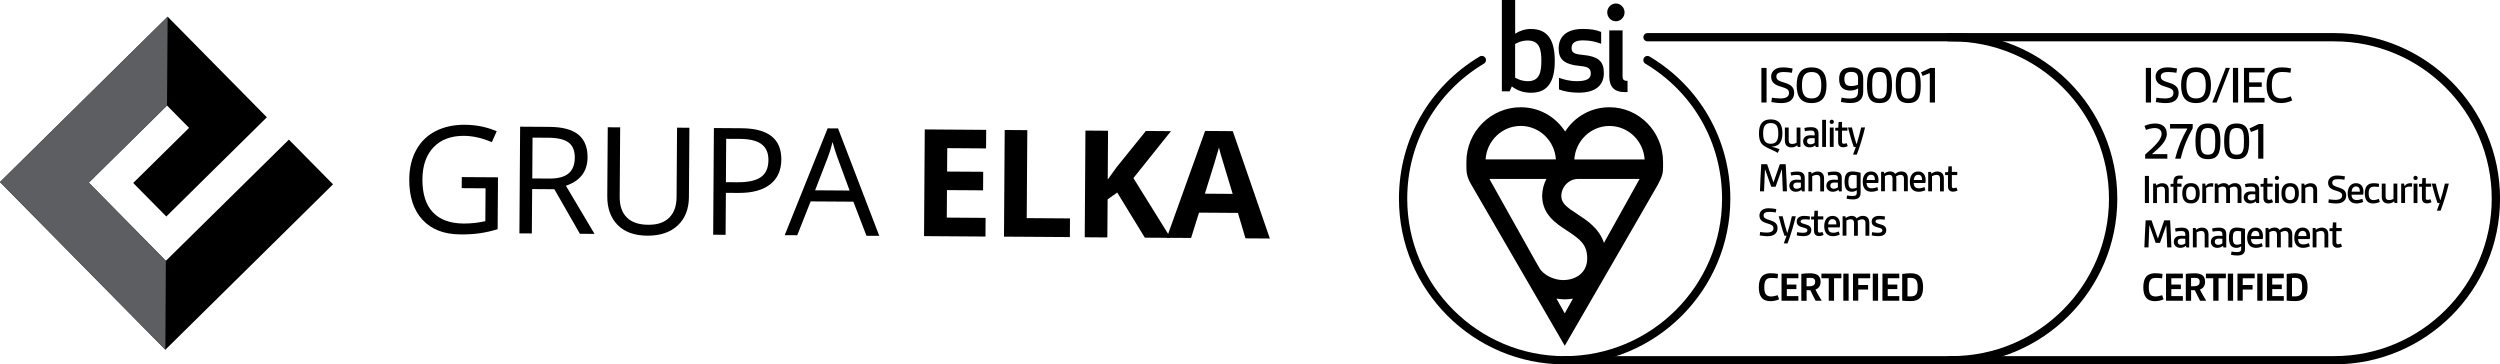 <?xml version="1.0" encoding="UTF-8"?><svg id="Warstwa_1" xmlns="http://www.w3.org/2000/svg" viewBox="0 0 627.97 91.53"><defs><style>.cls-1{fill:#5d5e61;}.cls-1,.cls-2{stroke-width:0px;}.cls-2{fill:#000;}</style></defs><g id="Scheme_1"><path class="cls-2" d="M446.87,75.2c-.58.26-1.4.45-2.16.45-.9,0-1.74-.25-2.27-.96-.45-.59-.65-1.45-.65-2.55,0-1.27.29-2.2.87-2.79.57-.57,1.35-.72,2.21-.72.61,0,1.22.08,1.74.18l-.09,1.11c-.41-.06-.99-.11-1.52-.11s-1.07.08-1.37.45c-.36.41-.46,1.07-.46,1.88,0,.69.08,1.27.32,1.68.29.49.8.65,1.36.65s1.17-.16,1.68-.32l.35,1.05Z"/><path class="cls-2" d="M447.5,75.54v-6.81h4.23v1.16h-2.9v1.59h2.4v1.14h-2.4v1.76h2.9v1.16h-4.23Z"/><path class="cls-2" d="M456.06,75.54c-.49-.9-.91-1.74-1.31-2.63-.29,0-.7-.01-.95-.03v2.67h-1.33v-6.76c.65-.08,1.49-.14,2.14-.14,1.4,0,2.7.34,2.7,2.1,0,.95-.39,1.65-1.3,1.99.39.8.99,1.84,1.59,2.81h-1.53ZM453.79,71.91c.61,0,1.09,0,1.44-.11.49-.14.72-.43.72-1.05,0-.82-.58-.96-1.24-.96-.31,0-.63.01-.92.03v2.08h0Z"/><path class="cls-2" d="M459.36,75.54v-5.65h-1.84v-1.16h5.01v1.16h-1.84v5.65h-1.33Z"/><path class="cls-2" d="M463.02,75.54v-6.81h1.33v6.81h-1.33Z"/><path class="cls-2" d="M465.45,75.54v-6.81h4.32v1.16h-3v1.7h2.47v1.14h-2.47v2.8h-1.33Z"/><path class="cls-2" d="M470.42,75.54v-6.81h1.33v6.81h-1.33Z"/><path class="cls-2" d="M472.85,75.54v-6.81h4.23v1.16h-2.9v1.59h2.4v1.14h-2.4v1.76h2.9v1.16h-4.23Z"/><path class="cls-2" d="M477.81,68.82c.7-.11,1.49-.18,2.13-.18,2.3,0,3.11,1.2,3.11,3.49s-.8,3.5-3.11,3.5c-.63,0-1.43-.03-2.13-.11v-6.7ZM479.14,74.44c.29.02.43.02.68.02,1.5,0,1.87-.65,1.87-2.34,0-1.6-.37-2.33-1.87-2.33-.24,0-.45.01-.68.03v4.61Z"/><path class="cls-2" d="M442.44,25.75v-8.69h1.3v8.69h-1.3Z"/><path class="cls-2" d="M445.11,24.54c.5.08,1.3.19,2.06.19s1.46-.11,1.85-.49c.23-.22.36-.51.36-.89,0-.85-.53-1.13-2.03-1.58-1.5-.43-2.46-1.05-2.46-2.52,0-.73.31-1.32.84-1.73.59-.46,1.35-.59,2.15-.59s1.64.12,2.4.27l-.16,1.08c-.51-.09-1.3-.19-2.01-.19-.59,0-1.16.06-1.5.31-.27.2-.41.46-.41.81,0,.89.69,1.14,2.12,1.58,1.4.43,2.36,1.03,2.36,2.55,0,.81-.31,1.47-.88,1.92-.61.49-1.47.63-2.39.63-.85,0-1.73-.12-2.47-.26l.16-1.1Z"/><path class="cls-2" d="M451.3,21.41c0-2.94,1.12-4.48,3.75-4.48s3.75,1.54,3.75,4.48-1.12,4.48-3.75,4.48-3.75-1.54-3.75-4.48ZM457.49,21.41c0-2.3-.69-3.32-2.43-3.32s-2.43,1.03-2.43,3.32.69,3.32,2.43,3.32,2.43-1.03,2.43-3.32Z"/><path class="cls-2" d="M466.73,22.21c-.46.31-1.19.54-1.96.54-.85,0-1.63-.23-2.12-.76-.45-.46-.68-1.16-.68-2.15,0-.93.23-1.63.69-2.11.51-.55,1.39-.81,2.38-.81.86,0,1.65.2,2.16.63.54.47.82,1.2.82,2.2v3.23c0,1-.28,1.73-.84,2.21-.55.49-1.37.69-2.36.69-.81,0-1.67-.12-2.4-.27l.16-1.08c.46.09,1.26.22,2.03.22.7,0,1.35-.09,1.7-.46.28-.28.42-.74.42-1.4v-.69h0ZM466.73,19.83c0-1.19-.45-1.77-1.72-1.77s-1.72.58-1.72,1.77c0,.6.11,1.07.39,1.36.3.32.77.42,1.32.42.65,0,1.27-.15,1.72-.31v-1.47Z"/><path class="cls-2" d="M468.97,21.41c0-2.92.61-4.48,3.15-4.48s3.13,1.57,3.13,4.48-.61,4.48-3.13,4.48-3.15-1.58-3.15-4.48ZM473.96,21.41c0-2.07-.12-3.35-1.84-3.35s-1.85,1.28-1.85,3.35.11,3.36,1.85,3.36c1.72,0,1.84-1.32,1.84-3.36Z"/><path class="cls-2" d="M476.19,21.41c0-2.92.61-4.48,3.15-4.48s3.13,1.57,3.13,4.48-.61,4.48-3.13,4.48-3.15-1.58-3.15-4.48ZM481.17,21.41c0-2.07-.12-3.35-1.84-3.35s-1.85,1.28-1.85,3.35.11,3.36,1.85,3.36c1.72,0,1.84-1.32,1.84-3.36Z"/><path class="cls-2" d="M484.74,25.75v-7.38l-1.81.69-.39-.88,2.33-1.12h1.17v8.7h-1.3Z"/><path class="cls-2" d="M446.56,38.4c-1.43-.83-2.58-1.14-3.47-1.77-.71-.5-1.26-1.27-1.26-3.13,0-2.3.88-3.51,2.95-3.51s2.94,1.2,2.94,3.51c0,1.12-.24,1.98-.73,2.55-.48.56-1.28.77-1.99.79v.02c.68.12,1.37.35,1.99.63l-.43.9ZM446.69,33.51c0-1.8-.54-2.6-1.9-2.6s-1.91.8-1.91,2.6.54,2.6,1.91,2.6,1.9-.8,1.9-2.6Z"/><path class="cls-2" d="M451.55,36.91l-.08-.41c-.38.29-.9.53-1.48.53-1.1,0-1.65-.66-1.65-1.7v-3.3h.96v3.21c0,.66.29.92.86.92.39,0,.77-.11,1.13-.28v-3.85h.96v4.88h-.71Z"/><path class="cls-2" d="M456.08,36.91l-.11-.41c-.37.33-.88.52-1.43.52-1,0-1.62-.66-1.62-1.53,0-.43.17-.87.52-1.14.33-.26.79-.37,1.31-.37.34,0,.73.02,1.07.04v-.41c0-.29-.08-.49-.2-.61-.18-.17-.48-.21-.87-.21-.48,0-1.06.08-1.37.16l-.15-.8c.42-.13,1.05-.21,1.61-.21.61,0,1.12.08,1.47.38.31.25.48.66.48,1.24v3.36h-.71ZM455.83,34.72c-.24-.02-.57-.03-.87-.03-.71,0-1.05.25-1.05.79,0,.46.31.77.83.77.39,0,.79-.14,1.08-.36v-1.17Z"/><path class="cls-2" d="M457.71,36.91v-6.81h.96v6.81h-.96Z"/><path class="cls-2" d="M460.11,30.07c.29,0,.54.24.54.54s-.24.53-.54.53-.53-.23-.53-.53c0-.29.23-.54.53-.54ZM459.63,36.91v-4.88h.96v4.88h-.96Z"/><path class="cls-2" d="M464.14,36.7c-.33.17-.75.29-1.17.29-.79,0-1.25-.45-1.25-1.33v-2.84h-.73v-.71l.76-.04.08-1.44h.86v1.4h1.36v.79h-1.36v2.69c0,.36.06.61.43.61.23,0,.45-.06.71-.18l.31.76Z"/><path class="cls-2" d="M465.47,38.83c.29-.75.52-1.41.69-1.93h-.52c-.5-1.35-1-3.13-1.45-4.88h1c.33,1.44.69,2.81,1.11,4.12h.08c.39-1.19.8-2.72,1.12-4.12h.98c-.54,2.26-1.31,4.83-2.07,6.81h-.94Z"/><path class="cls-2" d="M447.82,48.06c-.05-1.82-.14-3.69-.22-5.48h-.05l-1.54,4.33h-1.09l-1.54-4.33h-.05c-.08,1.8-.17,3.67-.22,5.48h-1.03c.08-2.26.19-4.53.32-6.81h1.48l1.57,4.52h.05l1.57-4.52h1.48c.13,2.27.24,4.54.32,6.81h-1.03Z"/><path class="cls-2" d="M452.62,48.06l-.11-.41c-.37.33-.88.52-1.43.52-1,0-1.62-.66-1.62-1.53,0-.43.17-.87.52-1.14.33-.26.79-.37,1.31-.37.34,0,.73.02,1.07.04v-.41c0-.29-.08-.49-.2-.61-.18-.17-.48-.21-.87-.21-.48,0-1.06.08-1.37.16l-.15-.8c.42-.13,1.05-.21,1.61-.21.61,0,1.12.08,1.47.38.31.25.48.66.48,1.24v3.36h-.71ZM452.37,45.88c-.24-.02-.57-.03-.87-.03-.71,0-1.05.25-1.05.79,0,.46.31.77.83.77.39,0,.79-.14,1.08-.36v-1.17Z"/><path class="cls-2" d="M457.22,48.06v-3.21c0-.62-.29-.92-.82-.92-.45,0-.86.15-1.19.31v3.82h-.96v-4.88h.71l.08.45c.38-.29.91-.55,1.48-.55,1.11,0,1.66.66,1.66,1.7v3.29h-.96Z"/><path class="cls-2" d="M461.92,48.06l-.11-.41c-.37.33-.88.52-1.43.52-1,0-1.62-.66-1.62-1.53,0-.43.17-.87.52-1.14.33-.26.79-.37,1.31-.37.34,0,.73.02,1.07.04v-.41c0-.29-.08-.49-.2-.61-.18-.17-.48-.21-.87-.21-.48,0-1.06.08-1.37.16l-.15-.8c.42-.13,1.05-.21,1.61-.21.61,0,1.12.08,1.47.38.31.25.48.66.48,1.24v3.36h-.71ZM461.67,45.88c-.24-.02-.57-.03-.87-.03-.71,0-1.05.25-1.05.79,0,.46.31.77.83.77.39,0,.79-.14,1.08-.36v-1.17Z"/><path class="cls-2" d="M466.38,47.79c-.34.23-.75.38-1.16.38-1.39,0-1.89-.9-1.89-2.51,0-1.83.57-2.59,1.93-2.59.73,0,1.57.16,2.1.34v5.1c0,.53-.17.9-.45,1.16-.36.33-.92.42-1.5.42s-1.12-.08-1.57-.17l.13-.82c.35.05.86.13,1.31.13.39,0,.75-.04.93-.22.13-.14.19-.34.19-.6v-.62h0ZM466.38,44.03c-.29-.05-.69-.09-1.03-.09-.83,0-1.05.57-1.05,1.74,0,1.1.22,1.7,1.03,1.7.36,0,.73-.08,1.05-.23v-3.12Z"/><path class="cls-2" d="M471.79,47.78c-.43.2-1.06.39-1.69.39-1.44,0-2.21-.9-2.21-2.52,0-1.34.61-2.58,2.1-2.58,1.19,0,1.87.85,1.87,2.15,0,.26-.03.53-.08.74h-2.93c.02.43.13.78.33,1,.22.24.57.34.98.34.51,0,1-.14,1.4-.31l.22.77ZM470.96,45.21c0-.73-.21-1.31-.99-1.31-.71,0-1.05.63-1.09,1.31h2.08Z"/><path class="cls-2" d="M478.25,48.06v-3.24c0-.61-.29-.89-.83-.89-.37,0-.76.13-1.13.34.03.19.05.41.05.6v3.18h-.96v-3.24c0-.61-.29-.89-.82-.89-.39,0-.73.11-1.09.29v3.83h-.96v-4.88h.71l.08.45c.35-.26.85-.55,1.47-.55.58,0,1.02.22,1.27.62.42-.35.94-.62,1.52-.62,1.09,0,1.66.6,1.66,1.8v3.19h-.96Z"/><path class="cls-2" d="M483.63,47.78c-.43.2-1.06.39-1.69.39-1.44,0-2.21-.9-2.21-2.52,0-1.34.61-2.58,2.1-2.58,1.19,0,1.87.85,1.87,2.15,0,.26-.03.53-.08.74h-2.93c.02.43.13.78.33,1,.22.24.57.34.98.34.51,0,1-.14,1.4-.31l.22.77ZM482.8,45.21c0-.73-.21-1.31-.99-1.31-.71,0-1.05.63-1.09,1.31h2.08Z"/><path class="cls-2" d="M487.31,48.06v-3.21c0-.62-.29-.92-.82-.92-.45,0-.86.15-1.19.31v3.82h-.96v-4.88h.71l.08.45c.38-.29.91-.55,1.48-.55,1.11,0,1.66.66,1.66,1.7v3.29h-.96Z"/><path class="cls-2" d="M491.73,47.85c-.33.17-.75.29-1.17.29-.79,0-1.25-.45-1.25-1.33v-2.84h-.73v-.71l.76-.04.08-1.44h.86v1.4h1.36v.79h-1.36v2.69c0,.36.06.61.43.61.23,0,.45-.06.71-.18l.31.76Z"/><path class="cls-2" d="M442.12,58.27c.39.06,1.02.15,1.61.15s1.14-.08,1.45-.38c.18-.17.29-.4.29-.7,0-.66-.41-.89-1.59-1.24-1.17-.34-1.93-.82-1.93-1.98,0-.57.24-1.03.66-1.35.46-.36,1.06-.46,1.68-.46s1.29.09,1.89.21l-.13.85c-.4-.08-1.02-.15-1.57-.15-.46,0-.91.05-1.17.24-.21.16-.32.36-.32.63,0,.7.54.9,1.66,1.24,1.1.34,1.85.8,1.85,2,0,.63-.24,1.15-.69,1.5-.48.38-1.15.5-1.87.5-.66,0-1.35-.09-1.93-.2l.12-.86Z"/><path class="cls-2" d="M448.07,61.14c.29-.75.52-1.41.69-1.93h-.52c-.5-1.35-1-3.13-1.45-4.88h1c.33,1.44.69,2.81,1.11,4.12h.08c.39-1.19.8-2.72,1.12-4.12h.98c-.54,2.26-1.31,4.83-2.07,6.81h-.94Z"/><path class="cls-2" d="M451.42,58.32c.45.08.94.15,1.44.15.36,0,.7-.03.91-.18.15-.09.23-.23.23-.43,0-.39-.29-.52-1.19-.75-.78-.2-1.5-.52-1.5-1.45,0-.53.24-.91.63-1.14.36-.22.82-.29,1.32-.29s.99.06,1.4.15l-.08.8c-.37-.05-.78-.09-1.2-.09s-.71.04-.89.17c-.13.08-.2.21-.2.37,0,.39.39.48,1.36.76.86.25,1.33.63,1.33,1.41,0,.53-.21.91-.54,1.15-.39.29-.93.37-1.49.37s-1.14-.08-1.63-.19l.09-.8Z"/><path class="cls-2" d="M458.08,59.01c-.33.17-.75.29-1.17.29-.79,0-1.25-.45-1.25-1.33v-2.84h-.73v-.71l.76-.04.08-1.44h.86v1.4h1.36v.79h-1.36v2.69c0,.36.06.61.43.61.23,0,.45-.06.71-.18l.31.76Z"/><path class="cls-2" d="M462.12,58.94c-.43.2-1.06.39-1.69.39-1.44,0-2.21-.9-2.21-2.52,0-1.34.61-2.58,2.1-2.58,1.19,0,1.87.85,1.87,2.15,0,.26-.03.53-.08.74h-2.93c.02.43.13.78.33,1,.22.24.57.34.98.34.51,0,1-.14,1.4-.31l.22.77ZM461.28,56.36c0-.73-.21-1.31-.99-1.31-.71,0-1.05.63-1.09,1.31h2.08Z"/><path class="cls-2" d="M468.58,59.22v-3.24c0-.61-.29-.89-.83-.89-.37,0-.76.13-1.13.34.03.19.05.41.05.6v3.18h-.96v-3.24c0-.61-.29-.89-.82-.89-.39,0-.73.11-1.09.29v3.83h-.96v-4.88h.71l.08.45c.35-.26.85-.55,1.47-.55.58,0,1.02.22,1.27.62.42-.35.94-.62,1.52-.62,1.09,0,1.66.6,1.66,1.8v3.19h-.96Z"/><path class="cls-2" d="M470.25,58.32c.45.08.94.15,1.44.15.36,0,.7-.03.91-.18.15-.09.23-.23.23-.43,0-.39-.29-.52-1.19-.75-.78-.2-1.5-.52-1.5-1.45,0-.53.24-.91.63-1.14.36-.22.82-.29,1.32-.29s.99.06,1.4.15l-.08.8c-.37-.05-.78-.09-1.2-.09s-.71.04-.89.17c-.13.08-.2.21-.2.37,0,.39.39.48,1.36.76.86.25,1.33.63,1.33,1.41,0,.53-.21.91-.54,1.15-.39.29-.93.37-1.49.37s-1.14-.08-1.63-.19l.09-.8Z"/><path class="cls-2" d="M586.35,91.53h-97.18v-2.08h97.18c21.8,0,39.54-17.73,39.54-39.53s-17.74-39.53-39.54-39.53h-97.18v-2.08h97.18c22.96,0,41.63,18.66,41.63,41.61,0,22.93-18.68,41.6-41.63,41.6Z"/><path class="cls-2" d="M490.21,91.53h-97.18c-.58,0-1.04-.46-1.04-1.04s.46-1.04,1.04-1.04h97.18c21.8,0,39.54-17.73,39.54-39.53s-17.74-39.53-39.54-39.53h-76.37c-.58,0-1.04-.46-1.04-1.04s.46-1.04,1.04-1.04h76.37c22.96,0,41.63,18.66,41.63,41.61,0,22.93-18.68,41.6-41.63,41.6Z"/><path class="cls-2" d="M543.45,75.2c-.58.26-1.4.45-2.16.45-.9,0-1.74-.25-2.27-.96-.45-.59-.65-1.45-.65-2.55,0-1.27.29-2.2.87-2.79.57-.57,1.35-.72,2.21-.72.61,0,1.22.08,1.74.18l-.09,1.11c-.41-.06-.99-.11-1.52-.11s-1.07.08-1.37.45c-.36.41-.46,1.07-.46,1.88,0,.69.08,1.27.32,1.68.29.49.8.65,1.36.65s1.17-.16,1.68-.32l.35,1.05Z"/><path class="cls-2" d="M544.08,75.54v-6.81h4.23v1.16h-2.9v1.59h2.4v1.14h-2.4v1.76h2.9v1.16h-4.23Z"/><path class="cls-2" d="M552.64,75.54c-.49-.9-.91-1.74-1.31-2.63-.29,0-.7-.01-.95-.03v2.67h-1.33v-6.76c.65-.08,1.49-.14,2.14-.14,1.4,0,2.7.34,2.7,2.1,0,.95-.39,1.65-1.3,1.99.39.8.99,1.84,1.59,2.81h-1.53ZM550.37,71.91c.61,0,1.09,0,1.44-.11.49-.14.72-.43.72-1.05,0-.82-.58-.96-1.24-.96-.31,0-.63.01-.92.03v2.08h0Z"/><path class="cls-2" d="M555.94,75.54v-5.65h-1.84v-1.16h5.01v1.16h-1.84v5.65h-1.33Z"/><path class="cls-2" d="M559.6,75.54v-6.81h1.33v6.81h-1.33Z"/><path class="cls-2" d="M562.03,75.54v-6.81h4.32v1.16h-3v1.7h2.47v1.14h-2.47v2.8h-1.33Z"/><path class="cls-2" d="M567,75.54v-6.81h1.33v6.81h-1.33Z"/><path class="cls-2" d="M569.43,75.54v-6.81h4.23v1.16h-2.9v1.59h2.4v1.14h-2.4v1.76h2.9v1.16h-4.23Z"/><path class="cls-2" d="M574.39,68.82c.7-.11,1.49-.18,2.13-.18,2.3,0,3.11,1.2,3.11,3.49s-.8,3.5-3.11,3.5c-.63,0-1.43-.03-2.13-.11v-6.7ZM575.72,74.44c.29.02.43.02.68.02,1.5,0,1.87-.65,1.87-2.34,0-1.6-.37-2.33-1.87-2.33-.24,0-.45.01-.68.03v4.61Z"/><path class="cls-2" d="M539.01,25.75v-8.7h1.3v8.7h-1.3Z"/><path class="cls-2" d="M541.68,24.54c.5.08,1.3.19,2.06.19s1.46-.11,1.85-.49c.23-.22.36-.51.36-.89,0-.85-.53-1.13-2.03-1.58-1.5-.43-2.46-1.05-2.46-2.52,0-.73.31-1.32.84-1.73.59-.46,1.35-.59,2.15-.59s1.64.12,2.4.27l-.16,1.08c-.51-.09-1.3-.19-2.01-.19-.59,0-1.16.06-1.5.31-.27.2-.41.46-.41.81,0,.89.69,1.14,2.12,1.58,1.4.43,2.36,1.03,2.36,2.55,0,.81-.31,1.47-.88,1.92-.61.49-1.47.63-2.39.63-.85,0-1.73-.12-2.47-.26l.16-1.1Z"/><path class="cls-2" d="M547.87,21.41c0-2.94,1.12-4.48,3.75-4.48s3.75,1.54,3.75,4.48-1.12,4.48-3.75,4.48-3.75-1.54-3.75-4.48ZM554.06,21.41c0-2.3-.69-3.32-2.43-3.32s-2.43,1.03-2.43,3.32.69,3.32,2.43,3.32,2.43-1.03,2.43-3.32Z"/><path class="cls-2" d="M555.7,25.75l3.38-8.7h1.05l-3.35,8.7h-1.08Z"/><path class="cls-2" d="M560.89,25.75v-8.7h1.3v8.7h-1.3Z"/><path class="cls-2" d="M563.66,25.75v-8.7h5.17v1.14h-3.88v2.5h3.17v1.13h-3.17v2.77h3.88v1.16h-5.17Z"/><path class="cls-2" d="M575.76,25.23c-.75.38-1.8.66-2.78.66-1.12,0-2.19-.33-2.84-1.24-.54-.74-.81-1.82-.81-3.24,0-1.51.34-2.62.96-3.38.72-.85,1.77-1.11,2.92-1.11.77,0,1.58.11,2.26.26l-.12,1.09c-.54-.11-1.35-.19-2.06-.19-.82,0-1.58.18-2.04.78-.42.57-.59,1.4-.59,2.54,0,1.05.14,1.86.5,2.43.42.66,1.12.89,1.88.89.84,0,1.65-.24,2.36-.53l.37,1.03Z"/><path class="cls-2" d="M538.84,39.84v-1.03c2.4-2.09,4.12-3.73,4.12-5.17,0-1.08-.81-1.47-1.72-1.47-.76,0-1.63.24-2.2.47l-.36-1.02c.68-.32,1.69-.6,2.66-.6,1.74,0,2.94.87,2.94,2.6,0,1.89-1.9,3.52-3.75,5.09h3.88v1.14h-5.57Z"/><path class="cls-2" d="M546.37,39.84c.76-2.92,1.69-5.08,3.07-7.56h-4.35v-1.13h5.69v1.07c-1.37,2.47-2.31,4.63-3.01,7.63h-1.39Z"/><path class="cls-2" d="M551.47,35.5c0-2.92.61-4.48,3.15-4.48s3.13,1.57,3.13,4.48-.61,4.48-3.13,4.48c-2.54,0-3.15-1.58-3.15-4.48ZM556.45,35.5c0-2.07-.12-3.35-1.84-3.35s-1.85,1.28-1.85,3.35.11,3.36,1.85,3.36c1.72,0,1.84-1.32,1.84-3.36Z"/><path class="cls-2" d="M558.68,35.5c0-2.92.61-4.48,3.15-4.48s3.13,1.57,3.13,4.48-.61,4.48-3.13,4.48c-2.54,0-3.15-1.58-3.15-4.48ZM563.66,35.5c0-2.07-.12-3.35-1.84-3.35s-1.85,1.28-1.85,3.35.11,3.36,1.85,3.36c1.72,0,1.84-1.32,1.84-3.36Z"/><path class="cls-2" d="M567.23,39.84v-7.38l-1.81.69-.39-.88,2.33-1.12h1.17v8.7h-1.3Z"/><path class="cls-2" d="M538.77,51v-6.81h1.02v6.81h-1.02Z"/><path class="cls-2" d="M543.81,51v-3.21c0-.62-.29-.92-.82-.92-.45,0-.86.15-1.19.31v3.82h-.96v-4.88h.71l.08.45c.38-.29.91-.55,1.48-.55,1.11,0,1.66.66,1.66,1.7v3.29h-.96Z"/><path class="cls-2" d="M545.94,51v-4.09h-.72v-.71l.72-.04v-.53c0-.55.14-.93.38-1.17.29-.29.73-.37,1.25-.37.23,0,.49.02.72.04l-.05.8c-.25-.02-.46-.02-.66-.02-.25,0-.43.03-.53.17-.12.13-.15.33-.15.63v.4h1.07v.79h-1.07v4.1h-.96Z"/><path class="cls-2" d="M550.35,51.1c-.69,0-1.19-.19-1.54-.54-.45-.43-.65-1.14-.65-2.01s.19-1.57.65-2.01c.36-.35.86-.54,1.54-.54s1.19.19,1.54.54c.45.43.65,1.14.65,2.01s-.19,1.57-.65,2.01c-.36.35-.86.54-1.54.54ZM551.57,48.56c0-.59-.09-1.08-.35-1.36-.19-.22-.49-.34-.87-.34s-.68.12-.87.34c-.25.29-.35.77-.35,1.36s.09,1.09.35,1.36c.19.22.49.34.87.34s.66-.13.87-.34c.25-.27.35-.76.35-1.36Z"/><path class="cls-2" d="M553.19,51v-4.88h.72l.13.6h.04c.38-.55.83-.7,1.45-.7.12,0,.23,0,.42.02l-.06.87c-.19-.03-.38-.04-.58-.04-.41,0-.82.09-1.15.37v3.75h-.96Z"/><path class="cls-2" d="M562.06,51v-3.24c0-.61-.29-.89-.83-.89-.37,0-.76.13-1.13.34.03.19.05.41.05.6v3.18h-.96v-3.24c0-.61-.29-.89-.82-.89-.39,0-.73.11-1.09.29v3.83h-.96v-4.88h.71l.08.45c.35-.26.85-.55,1.47-.55.58,0,1.02.22,1.27.62.42-.35.94-.62,1.52-.62,1.09,0,1.66.6,1.66,1.8v3.19h-.96Z"/><path class="cls-2" d="M566.76,51l-.11-.41c-.37.33-.88.52-1.43.52-1,0-1.62-.66-1.62-1.53,0-.43.17-.87.52-1.14.33-.26.79-.37,1.31-.37.34,0,.73.02,1.07.04v-.41c0-.29-.08-.49-.2-.61-.18-.17-.48-.21-.87-.21-.48,0-1.06.08-1.37.16l-.15-.8c.42-.13,1.05-.21,1.61-.21.61,0,1.12.08,1.47.38.31.25.48.66.48,1.24v3.36h-.71ZM566.51,48.81c-.24-.02-.57-.03-.87-.03-.71,0-1.05.25-1.05.79,0,.46.31.77.83.77.39,0,.79-.14,1.08-.36v-1.17Z"/><path class="cls-2" d="M570.97,50.79c-.33.17-.75.29-1.17.29-.79,0-1.25-.45-1.25-1.33v-2.84h-.73v-.71l.76-.04.08-1.44h.86v1.4h1.36v.79h-1.36v2.69c0,.36.06.61.43.61.23,0,.45-.06.71-.18l.31.76Z"/><path class="cls-2" d="M571.94,44.16c.29,0,.54.24.54.54s-.24.53-.54.53-.53-.23-.53-.53.23-.54.53-.54ZM571.47,51v-4.88h.96v4.88h-.96Z"/><path class="cls-2" d="M575.26,51.1c-.69,0-1.19-.19-1.54-.54-.45-.43-.65-1.14-.65-2.01s.19-1.57.65-2.01c.36-.35.86-.54,1.54-.54s1.19.19,1.54.54c.45.43.65,1.14.65,2.01s-.19,1.57-.65,2.01c-.36.35-.86.54-1.54.54ZM576.48,48.56c0-.59-.09-1.08-.35-1.36-.19-.22-.49-.34-.87-.34s-.68.12-.87.34c-.25.29-.35.77-.35,1.36s.09,1.09.35,1.36c.19.22.49.34.87.34s.66-.13.87-.34c.25-.27.35-.76.35-1.36Z"/><path class="cls-2" d="M581.07,51v-3.21c0-.62-.29-.92-.82-.92-.45,0-.86.15-1.19.31v3.82h-.96v-4.88h.71l.08.45c.38-.29.91-.55,1.48-.55,1.11,0,1.66.66,1.66,1.7v3.29h-.96Z"/><path class="cls-2" d="M584.96,50.05c.39.06,1.02.15,1.61.15s1.14-.08,1.45-.38c.18-.17.29-.4.29-.7,0-.66-.41-.89-1.59-1.24-1.17-.34-1.93-.82-1.93-1.98,0-.57.24-1.03.66-1.35.46-.36,1.06-.46,1.68-.46s1.29.09,1.89.21l-.13.85c-.4-.08-1.02-.15-1.57-.15-.46,0-.91.05-1.17.24-.21.16-.32.36-.32.63,0,.7.54.9,1.66,1.24,1.1.34,1.85.8,1.85,2,0,.63-.24,1.15-.69,1.5-.48.38-1.15.5-1.87.5-.66,0-1.35-.09-1.93-.2l.12-.86Z"/><path class="cls-2" d="M593.61,50.72c-.43.2-1.06.39-1.69.39-1.44,0-2.21-.9-2.21-2.52,0-1.34.61-2.58,2.1-2.58,1.19,0,1.87.85,1.87,2.15,0,.26-.03.53-.08.74h-2.93c.02.43.13.78.33,1,.22.24.57.34.98.34.51,0,1-.14,1.4-.31l.22.77ZM592.77,48.14c0-.73-.21-1.31-.99-1.31-.71,0-1.05.63-1.09,1.31h2.08Z"/><path class="cls-2" d="M597.78,50.72c-.45.21-1.07.39-1.67.39-1.28,0-2.1-.72-2.1-2.52,0-2.07,1.05-2.57,2.24-2.57.48,0,.95.05,1.35.15l-.08.8c-.35-.05-.74-.09-1.11-.09-.94,0-1.43.37-1.43,1.69,0,1.19.4,1.69,1.23,1.69.48,0,.92-.14,1.31-.31l.26.77Z"/><path class="cls-2" d="M601.48,51l-.08-.41c-.38.29-.9.53-1.48.53-1.1,0-1.65-.66-1.65-1.7v-3.3h.96v3.21c0,.66.29.92.86.92.39,0,.77-.11,1.13-.28v-3.85h.96v4.88h-.71Z"/><path class="cls-2" d="M603.15,51v-4.88h.72l.13.6h.04c.38-.55.83-.7,1.45-.7.12,0,.23,0,.42.02l-.06.87c-.19-.03-.38-.04-.58-.04-.41,0-.82.09-1.15.37v3.75h-.96Z"/><path class="cls-2" d="M606.75,44.16c.29,0,.54.24.54.54s-.24.53-.54.53-.53-.23-.53-.53.23-.54.53-.54ZM606.27,51v-4.88h.96v4.88h-.96Z"/><path class="cls-2" d="M610.78,50.79c-.33.17-.75.29-1.17.29-.79,0-1.25-.45-1.25-1.33v-2.84h-.73v-.71l.76-.04.08-1.44h.86v1.4h1.36v.79h-1.36v2.69c0,.36.06.61.43.61.23,0,.45-.06.71-.18l.31.76Z"/><path class="cls-2" d="M612.11,52.92c.29-.75.52-1.41.69-1.93h-.52c-.5-1.35-1-3.13-1.45-4.88h1c.33,1.44.69,2.81,1.11,4.12h.08c.39-1.19.8-2.72,1.12-4.12h.98c-.54,2.26-1.31,4.83-2.07,6.81h-.94Z"/><path class="cls-2" d="M544.38,62.15c-.05-1.82-.14-3.69-.22-5.48h-.05l-1.54,4.33h-1.09l-1.54-4.33h-.05c-.08,1.8-.17,3.67-.22,5.48h-1.03c.08-2.26.19-4.53.32-6.81h1.48l1.57,4.52h.05l1.57-4.52h1.48c.13,2.27.24,4.54.32,6.81h-1.03Z"/><path class="cls-2" d="M549.19,62.15l-.11-.41c-.37.33-.88.52-1.43.52-1,0-1.62-.66-1.62-1.53,0-.43.17-.87.52-1.14.33-.26.79-.37,1.31-.37.34,0,.73.02,1.07.04v-.41c0-.29-.08-.49-.2-.61-.18-.17-.48-.21-.87-.21-.48,0-1.06.08-1.37.16l-.15-.8c.42-.13,1.05-.21,1.61-.21.61,0,1.12.08,1.47.38.31.25.48.66.48,1.24v3.36h-.71ZM548.93,59.97c-.24-.02-.57-.03-.87-.03-.71,0-1.05.25-1.05.79,0,.46.31.77.83.77.39,0,.79-.14,1.08-.36v-1.17Z"/><path class="cls-2" d="M553.79,62.15v-3.21c0-.62-.29-.92-.82-.92-.45,0-.86.15-1.19.31v3.82h-.96v-4.88h.71l.08.45c.38-.29.91-.55,1.48-.55,1.11,0,1.66.66,1.66,1.7v3.29h-.96Z"/><path class="cls-2" d="M558.5,62.15l-.11-.41c-.37.33-.88.52-1.43.52-1,0-1.62-.66-1.62-1.53,0-.43.17-.87.52-1.14.33-.26.79-.37,1.31-.37.34,0,.73.02,1.07.04v-.41c0-.29-.08-.49-.2-.61-.18-.17-.48-.21-.87-.21-.48,0-1.06.08-1.37.16l-.15-.8c.42-.13,1.05-.21,1.61-.21.61,0,1.12.08,1.47.38.31.25.48.66.48,1.24v3.36h-.71ZM558.24,59.97c-.24-.02-.57-.03-.87-.03-.71,0-1.05.25-1.05.79,0,.46.31.77.83.77.39,0,.79-.14,1.08-.36v-1.17Z"/><path class="cls-2" d="M562.94,61.88c-.34.23-.75.38-1.16.38-1.39,0-1.89-.9-1.89-2.51,0-1.83.57-2.59,1.93-2.59.73,0,1.57.16,2.1.34v5.1c0,.53-.17.9-.45,1.16-.36.33-.92.42-1.5.42s-1.12-.08-1.57-.17l.13-.82c.35.05.86.13,1.31.13.39,0,.75-.04.93-.22.13-.14.19-.34.19-.6v-.62ZM562.94,58.12c-.29-.05-.69-.09-1.03-.09-.83,0-1.05.57-1.05,1.74,0,1.1.22,1.7,1.03,1.7.36,0,.73-.08,1.05-.23v-3.12Z"/><path class="cls-2" d="M568.36,61.87c-.43.2-1.06.39-1.69.39-1.44,0-2.21-.9-2.21-2.52,0-1.34.61-2.58,2.1-2.58,1.19,0,1.87.85,1.87,2.15,0,.26-.03.53-.08.74h-2.93c.02.43.13.78.33,1,.22.24.57.34.98.34.51,0,1-.14,1.4-.31l.22.77ZM567.53,59.3c0-.73-.21-1.31-.99-1.31-.71,0-1.05.63-1.09,1.31h2.08Z"/><path class="cls-2" d="M574.82,62.15v-3.24c0-.61-.29-.89-.83-.89-.37,0-.76.13-1.13.34.03.19.05.41.05.6v3.18h-.96v-3.24c0-.61-.29-.89-.82-.89-.39,0-.73.11-1.09.29v3.83h-.96v-4.88h.71l.08.45c.35-.26.85-.55,1.47-.55.58,0,1.02.22,1.27.62.42-.35.94-.62,1.52-.62,1.09,0,1.66.6,1.66,1.8v3.19h-.96Z"/><path class="cls-2" d="M580.2,61.87c-.43.2-1.06.39-1.69.39-1.44,0-2.21-.9-2.21-2.52,0-1.34.61-2.58,2.1-2.58,1.19,0,1.87.85,1.87,2.15,0,.26-.03.53-.08.74h-2.93c.02.43.13.78.33,1,.22.24.57.34.98.34.51,0,1-.14,1.4-.31l.22.77ZM579.37,59.3c0-.73-.21-1.31-.99-1.31-.71,0-1.05.63-1.09,1.31h2.08Z"/><path class="cls-2" d="M583.88,62.15v-3.21c0-.62-.29-.92-.82-.92-.45,0-.86.15-1.19.31v3.82h-.96v-4.88h.71l.08.45c.38-.29.91-.55,1.48-.55,1.11,0,1.66.66,1.66,1.7v3.29h-.96Z"/><path class="cls-2" d="M588.3,61.94c-.33.17-.75.29-1.17.29-.79,0-1.25-.45-1.25-1.33v-2.84h-.73v-.71l.76-.04.08-1.44h.86v1.4h1.36v.79h-1.36v2.69c0,.36.06.61.43.61.23,0,.45-.06.71-.18l.31.76Z"/></g><g id="ROUNDEL"><path class="cls-2" d="M395.45,40.05c.3-4.69,4.15-8.41,8.83-8.41s8.53,3.72,8.83,8.41h-17.67ZM402.9,61.01c-1.25-3.68-4.22-5.62-6.73-7.25-2.78-1.81-3.94-2.75-3.99-4.49.02-2.38,1.91-4.33,4.24-4.33h15.43l-8.95,16.06ZM390.96,75c.09.02,1.09.18,2.08.19.95,0,1.9-.15,2.07-.19l-2.07,3.72-2.08-3.72ZM388.44,44.94c-.66,1.26-1.04,2.69-1.07,4.21h0s0,.1,0,.15h0c.08,4.61,3.48,6.83,6.22,8.62,3.26,2.13,5.1,3.49,5.1,6.99s-2.73,5.44-6.07,5.44c-2.15,0-4.88-1.16-5.96-3.06l-.96-1.67-11.58-20.67h14.33ZM381.99,31.63c4.69,0,8.53,3.72,8.83,8.41h-17.66c.3-4.7,4.15-8.41,8.83-8.41M404.28,26.94c-4.55,0-8.65,2.26-11.14,6.09-2.5-3.83-6.6-6.09-11.14-6.09-7.53,0-13.66,6.15-13.66,13.7v1.39c0,1.32.15,2.5,1.2,4.3,1.05,1.8,23.51,40.52,23.51,40.52,0,0,22.3-38.49,23.41-40.52,1.1-2.04,1.28-2.92,1.28-4.3v-1.39c-.01-7.55-6.04-13.7-13.45-13.7"/><path class="cls-2" d="M384.58,7.27c-1.49,0-2.93.49-3.99,1.2V0h-3.34v22.94h1.96l.54-1.23c1.31.98,2.83,1.59,4.83,1.59,4.35,0,5.96-2.99,5.96-8.01,0-4.98-1.62-8.01-5.96-8.01M383.8,10.18c2.93,0,3.37,2.29,3.37,5.1s-.45,5.11-3.37,5.11c-1.57,0-2.62-.56-3.22-.89v-8.44c.6-.34,1.64-.89,3.22-.89M394.76,12.04c0-1.38,1.1-1.9,2.87-1.9,1.87,0,3.28.36,4.56.86v-2.97c-1.16-.52-2.6-.76-4.62-.76-4.38,0-6.05,2.23-6.05,4.86s1.1,4.06,5.6,4.47c2,.18,2.47.76,2.47,1.89,0,1.34-1.16,1.9-3.55,1.9-1.88,0-3.46-.49-4.44-.86v2.93c1.01.42,2.86.82,4.92.82,4.77,0,6.35-2.29,6.35-4.92,0-2.84-1.16-4.22-5.63-4.61-1.94-.18-2.48-.64-2.48-1.71M408.16,23.15c.36,0,.66-.06.66-.06v-2.78c-.96,0-1.25-.31-1.25-1.16V7.64h-3.34v11.53c0,2.62,1.22,3.97,3.93,3.97M403.72,3.11c0,1.23.98,2.23,2.17,2.23s2.18-1,2.18-2.23-.99-2.23-2.18-2.23c-1.19,0-2.17,1-2.17,2.23"/><path class="cls-2" d="M393.03,91.53c-22.96,0-41.63-18.66-41.63-41.61,0-14.78,7.58-28.14,20.28-35.73.49-.29,1.13-.14,1.43.36s.14,1.13-.36,1.43c-12.07,7.21-19.27,19.9-19.27,33.95,0,21.79,17.74,39.53,39.54,39.53s39.54-17.73,39.54-39.53c0-14.04-7.2-26.73-19.27-33.94-.49-.29-.65-.93-.36-1.43s.93-.65,1.43-.36c12.7,7.59,20.28,20.95,20.28,35.73,0,22.94-18.67,41.6-41.62,41.6Z"/></g><polygon class="cls-2" points="33.46 45.96 47.49 32.12 41.95 26.5 22.3 45.88 41.66 65.52 72.57 35.07 83.65 46.3 41.54 87.84 0 45.73 42.11 4.19 67.03 29.46 41.77 54.38 33.46 45.96"/><polygon class="cls-1" points="41.95 26.5 22.3 45.88 41.66 65.52 41.54 87.84 0 45.73 42.11 4.19 41.95 26.5"/><path class="cls-2" d="M115.98,44.48l9.11.06-.09,13.03c-1.42.44-2.86.77-4.33,1-1.47.22-3.17.33-5.1.31-4.06-.03-7.21-1.26-9.45-3.68-2.24-2.43-3.35-5.82-3.32-10.17.02-2.79.59-5.22,1.73-7.31,1.13-2.09,2.75-3.68,4.86-4.77,2.11-1.09,4.58-1.63,7.4-1.61s5.52.56,7.98,1.63l-1.23,2.74c-2.41-1.04-4.74-1.57-6.97-1.59-3.26-.02-5.82.93-7.66,2.86-1.85,1.93-2.78,4.62-2.8,8.06-.02,3.62.84,6.37,2.59,8.25,1.75,1.88,4.34,2.83,7.76,2.86,1.86.01,3.67-.19,5.45-.6l.06-8.25-5.99-.04.02-2.79Z"/><path class="cls-2" d="M133.67,47.5l-.08,11.14-3.12-.02.18-26.8,7.35.05c3.29.02,5.71.67,7.27,1.94,1.56,1.27,2.33,3.17,2.32,5.7-.02,3.54-1.84,5.93-5.44,7.15l7.19,12.09-3.68-.03-6.41-11.19-5.59-.04ZM133.69,44.82l4.27.03c2.2.02,3.82-.41,4.85-1.28,1.03-.87,1.55-2.17,1.57-3.92s-.5-3.05-1.54-3.84c-1.04-.79-2.71-1.19-5.02-1.21l-4.05-.03-.07,10.25Z"/><path class="cls-2" d="M173.17,32.11l-.12,17.34c-.02,3.05-.96,5.45-2.82,7.18-1.86,1.73-4.4,2.59-7.62,2.57s-5.72-.92-7.47-2.69c-1.75-1.77-2.62-4.2-2.6-7.28l.12-17.26,3.12.02-.12,17.48c-.02,2.24.58,3.96,1.8,5.16,1.21,1.21,3.01,1.82,5.38,1.83s4.01-.57,5.24-1.77c1.23-1.19,1.85-2.92,1.87-5.17l.12-17.45,3.12.02Z"/><path class="cls-2" d="M196.26,40.08c-.02,2.71-.96,4.79-2.82,6.24-1.86,1.45-4.51,2.16-7.96,2.14l-3.15-.02-.07,10.54-3.12-.02.18-26.8,6.95.05c6.7.05,10.03,2.67,9.99,7.88ZM182.34,45.76l2.8.02c2.76.02,4.76-.41,6-1.3,1.24-.88,1.87-2.31,1.88-4.28.01-1.77-.56-3.09-1.71-3.97-1.16-.88-2.96-1.32-5.42-1.34l-3.48-.02-.07,10.89Z"/><path class="cls-2" d="M217.64,59.21l-3.28-8.55-10.74-.07-3.36,8.5-3.15-.02,10.78-26.83,2.62.02,10.35,26.98-3.23-.02ZM213.41,47.86l-3.06-8.32c-.4-1.05-.8-2.35-1.22-3.88-.28,1.17-.67,2.46-1.18,3.86l-3.21,8.28,8.67.06Z"/><path class="cls-2" d="M247.54,59.42l-15.43-.11.18-26.8,15.43.11-.03,4.66-9.75-.07-.04,5.88,9.07.06-.03,4.66-9.07-.06-.05,6.91,9.75.07-.03,4.69Z"/><path class="cls-2" d="M252.19,59.45l.18-26.8,5.68.04-.15,22.1,10.87.07-.03,4.69-16.55-.11Z"/><path class="cls-2" d="M294.02,59.74l-6.45-.04-6.94-11.34-2.41,1.71-.07,9.57-5.68-.04.18-26.8,5.68.04-.08,12.26,2.26-3.14,7.32-9.06,6.3.04-9.43,11.79,9.32,15Z"/><path class="cls-2" d="M312.85,59.87l-1.9-6.39-9.77-.07-1.99,6.36-6.12-.04,9.64-26.84,6.95.05,9.31,26.97-6.12-.04ZM309.63,48.7c-1.76-5.79-2.75-9.07-2.97-9.83-.22-.76-.38-1.36-.47-1.8-.41,1.56-1.6,5.42-3.54,11.58l6.98.05Z"/></svg>